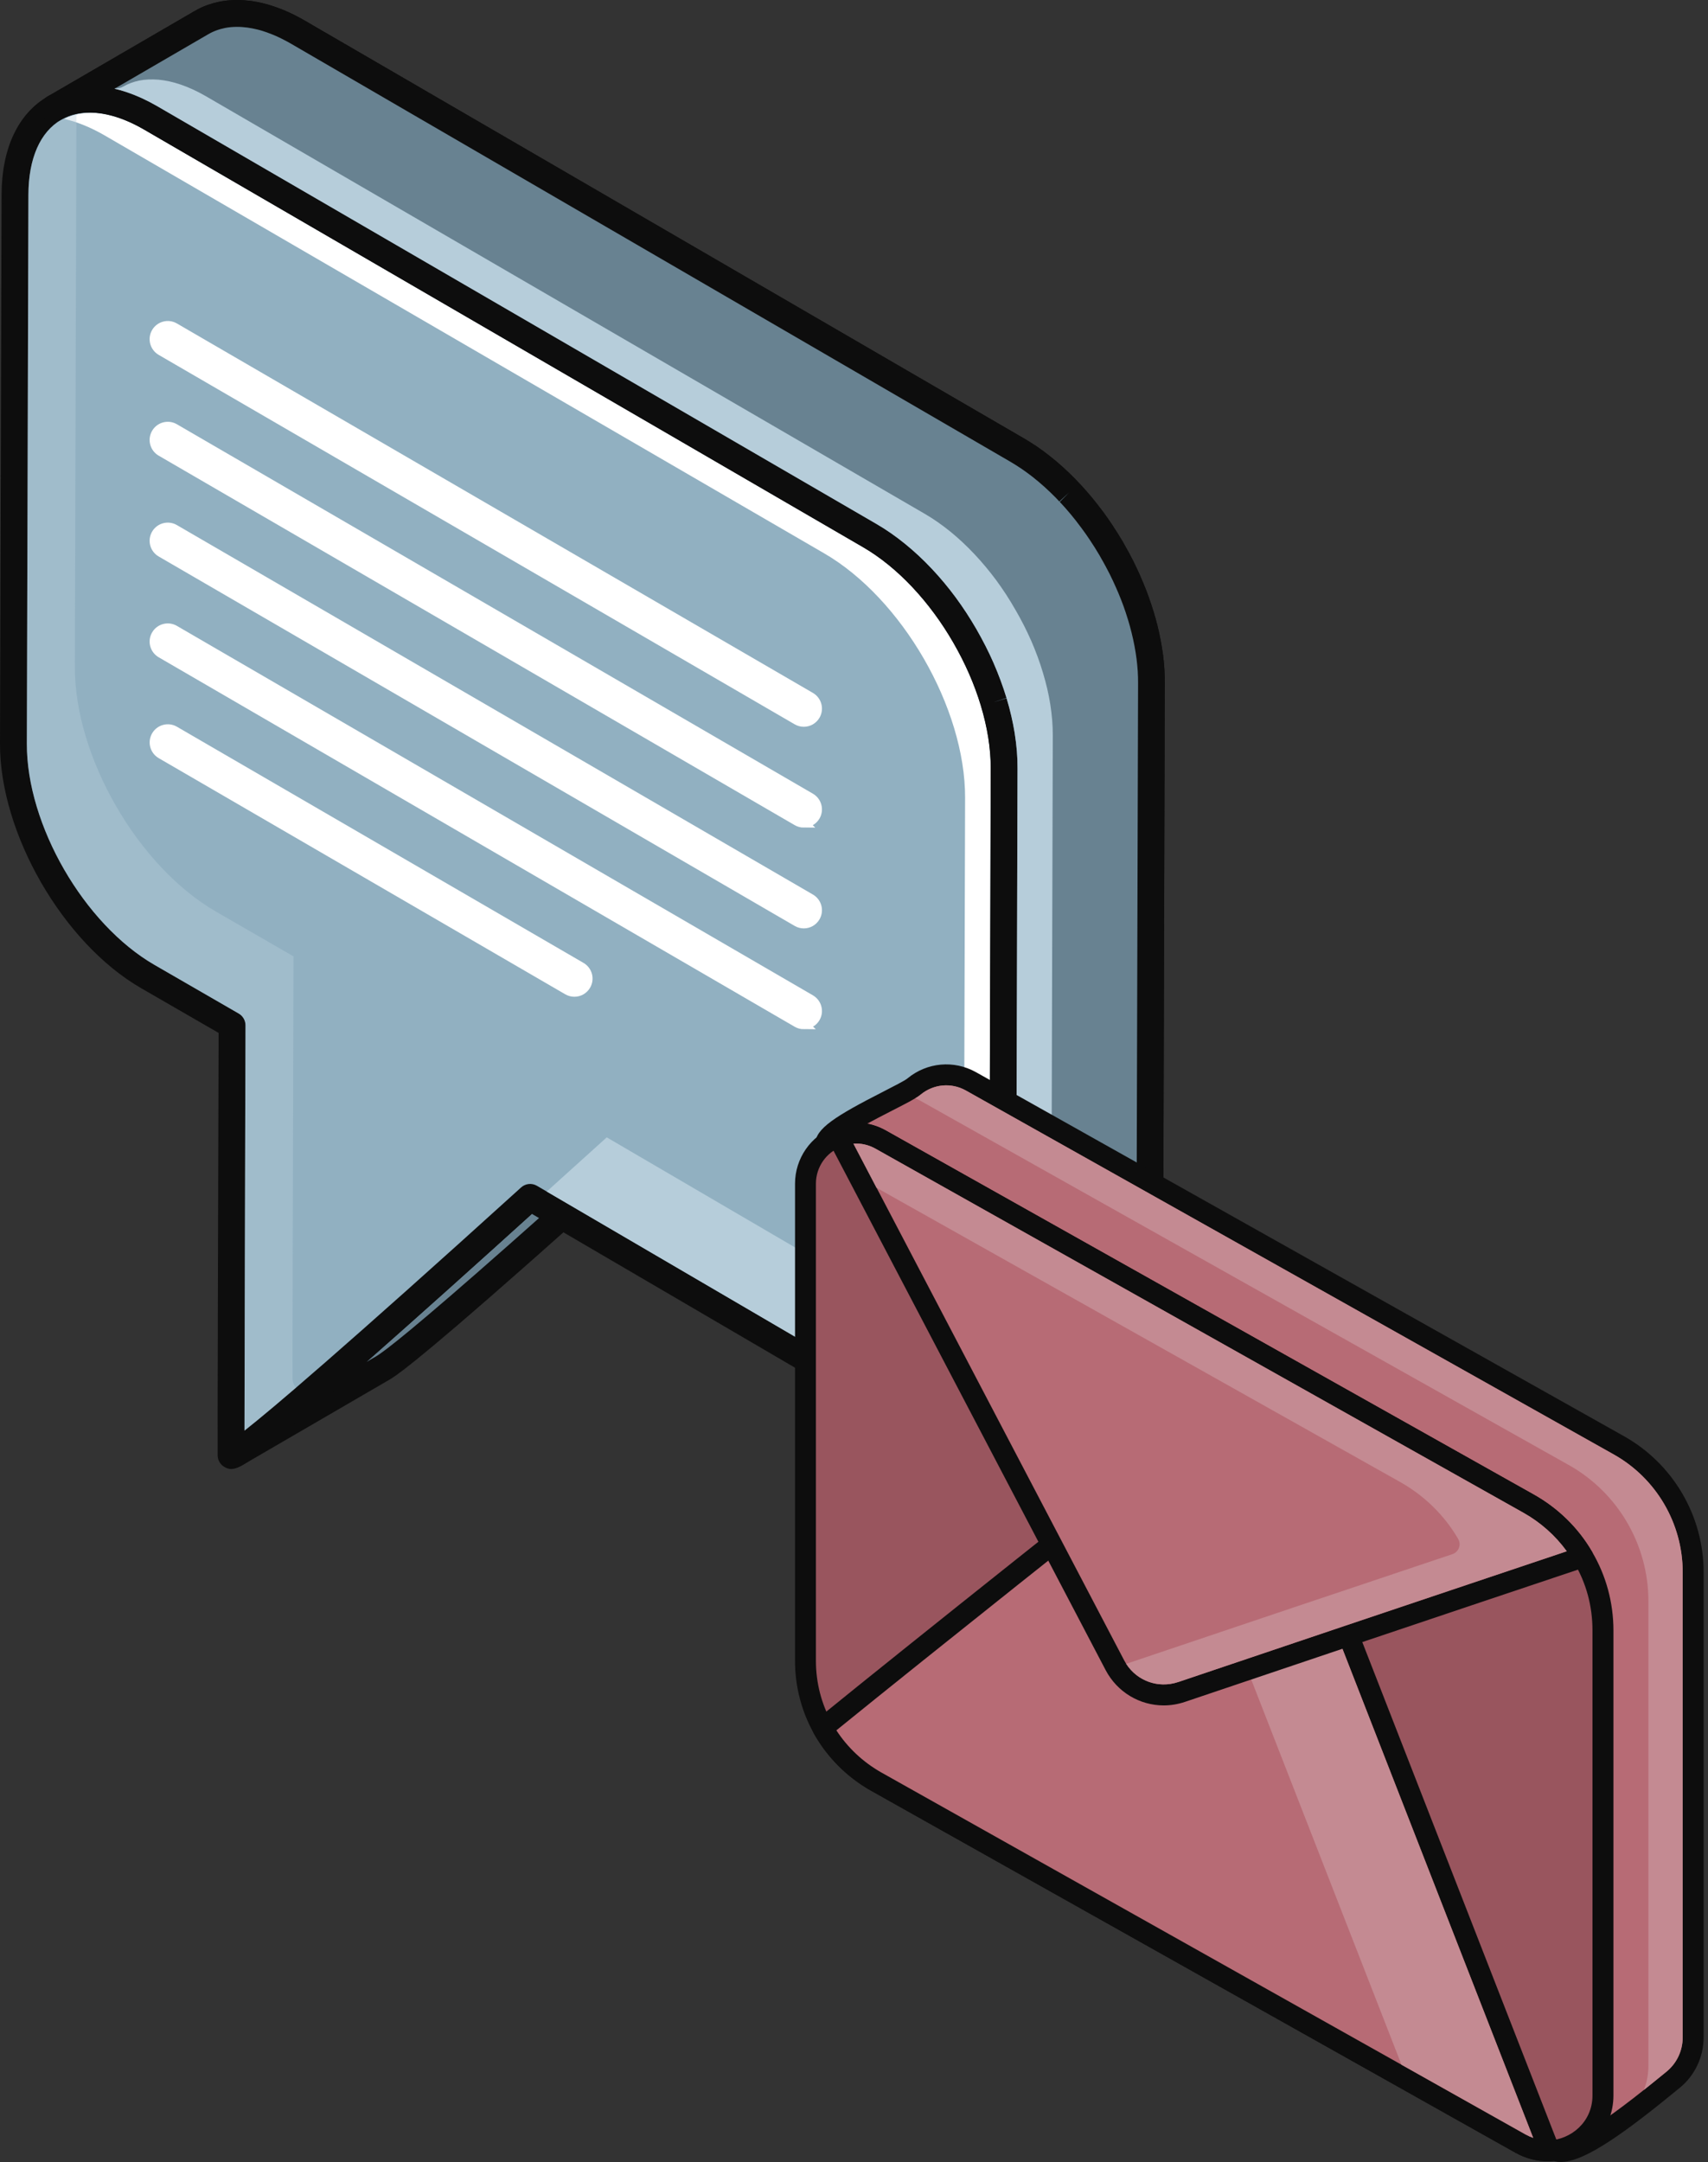 <svg width="181" height="229" viewBox="0 0 181 229" fill="none" xmlns="http://www.w3.org/2000/svg">
<rect x="0" y="0" width="181" height="229" fill="#333333" stroke="none"/>
<path d="M56.179 126.828C43.989 137.87 27.827 152.306 24.921 153.995L40.534 144.923C42.166 143.975 47.994 138.989 54.954 132.847C57.274 130.8 59.716 128.623 62.175 126.425C62.993 125.692 63.815 124.955 64.629 124.223C67.079 122.021 69.505 119.831 71.792 117.76L56.179 126.832V126.828Z" fill="#688291"/>
<path d="M24.921 155.416C24.433 155.416 23.952 155.164 23.692 154.708C23.297 154.028 23.529 153.157 24.209 152.762C26.37 151.5 37.672 141.667 55.223 125.769C55.296 125.704 55.377 125.643 55.463 125.594L71.076 116.522C71.694 116.16 72.48 116.319 72.919 116.884C73.225 117.279 73.29 117.788 73.131 118.232C73.054 118.447 72.927 118.643 72.748 118.806C70.461 120.877 68.035 123.067 65.581 125.273C64.763 126.01 63.941 126.742 63.123 127.479C60.424 129.897 58.059 131.997 55.894 133.91C43.546 144.813 41.816 145.819 41.25 146.148L25.637 155.221C25.413 155.351 25.165 155.412 24.925 155.412L24.921 155.416ZM57.022 127.98C51.079 133.364 44.474 139.298 38.82 144.268L39.817 143.69C40.754 143.145 43.977 140.637 54.01 131.777C56.016 130.006 58.19 128.069 60.648 125.875L57.022 127.984V127.98Z" fill="#0D0D0D"/>
<path d="M122.009 71.674C122.001 71.446 121.992 71.214 121.976 70.982C121.96 70.75 121.944 70.522 121.919 70.286C121.899 70.054 121.87 69.822 121.842 69.586C121.813 69.346 121.777 69.11 121.74 68.87C121.74 68.862 121.74 68.849 121.736 68.841V68.829C121.699 68.605 121.659 68.377 121.618 68.149C121.573 67.901 121.52 67.653 121.467 67.405C121.414 67.156 121.353 66.908 121.292 66.656C121.231 66.403 121.162 66.151 121.093 65.899C121.036 65.695 120.975 65.496 120.918 65.292C120.914 65.276 120.91 65.264 120.906 65.247C120.893 65.211 120.885 65.178 120.873 65.142C120.796 64.897 120.718 64.649 120.637 64.405C120.556 64.161 120.47 63.921 120.385 63.676C120.299 63.444 120.214 63.212 120.124 62.976C120.035 62.744 119.941 62.512 119.843 62.284C119.766 62.101 119.689 61.918 119.607 61.735C119.603 61.723 119.599 61.715 119.595 61.702C119.579 61.67 119.567 61.637 119.554 61.605C119.453 61.373 119.347 61.145 119.241 60.917C119.123 60.664 119.001 60.412 118.875 60.164C118.732 59.879 118.586 59.594 118.435 59.313C118.264 58.992 118.081 58.674 117.902 58.361C117.878 58.32 117.857 58.279 117.833 58.243C117.804 58.198 117.784 58.149 117.755 58.104C117.405 57.51 117.039 56.924 116.657 56.35C116.368 55.915 116.066 55.487 115.757 55.068C115.757 55.068 115.757 55.068 115.753 55.064V55.056C115.541 54.779 115.338 54.507 115.126 54.238C114.947 54.01 114.764 53.782 114.577 53.558C114.394 53.338 114.21 53.123 114.023 52.911C113.84 52.703 113.653 52.496 113.466 52.292C113.425 52.252 113.388 52.211 113.348 52.166C113.331 52.15 113.315 52.13 113.299 52.113C113.16 51.967 113.022 51.82 112.879 51.674C112.68 51.47 112.481 51.271 112.277 51.075C112.07 50.876 111.858 50.681 111.646 50.489C111.435 50.298 111.223 50.115 111.007 49.932C110.897 49.838 110.787 49.753 110.678 49.663C110.653 49.643 110.629 49.627 110.608 49.606C110.527 49.541 110.45 49.476 110.368 49.411C110.161 49.248 109.949 49.085 109.737 48.931C109.53 48.78 109.322 48.629 109.115 48.487C108.911 48.349 108.712 48.214 108.504 48.084C108.305 47.958 108.101 47.832 107.898 47.714C107.849 47.685 107.804 47.657 107.755 47.632L31.531 3.386C31.38 3.297 31.226 3.211 31.075 3.13C30.88 3.024 30.684 2.922 30.489 2.825C30.294 2.727 30.102 2.637 29.911 2.552C29.72 2.466 29.528 2.385 29.337 2.308C29.142 2.23 28.95 2.157 28.759 2.092C28.723 2.08 28.686 2.068 28.649 2.055C28.637 2.051 28.625 2.047 28.613 2.043C28.47 1.994 28.328 1.946 28.189 1.905C27.99 1.844 27.794 1.791 27.599 1.742C27.404 1.693 27.208 1.648 27.013 1.612C26.801 1.571 26.594 1.534 26.386 1.51C26.244 1.49 26.105 1.482 25.967 1.465C25.947 1.465 25.926 1.461 25.906 1.457C25.853 1.453 25.8 1.445 25.751 1.441C25.523 1.425 25.3 1.416 25.08 1.42C24.827 1.42 24.583 1.433 24.339 1.457C24.058 1.482 23.785 1.522 23.517 1.575H23.501L23.476 1.587C23.151 1.657 22.829 1.742 22.524 1.852C22.121 1.994 21.734 2.173 21.368 2.385L5.751 11.457C6.394 11.083 7.098 10.818 7.855 10.664C7.863 10.664 7.876 10.659 7.876 10.659C8.641 10.505 9.443 10.464 10.289 10.537L10.354 10.546C11.197 10.623 12.08 10.814 12.996 11.123C13.008 11.128 13.02 11.132 13.036 11.136C13.969 11.453 14.933 11.893 15.918 12.463L92.147 56.725C93.119 57.286 94.072 57.954 94.992 58.699C95.016 58.719 95.04 58.739 95.065 58.76C95.972 59.501 96.843 60.319 97.678 61.202C97.694 61.222 97.714 61.238 97.731 61.259C98.577 62.158 99.379 63.127 100.132 64.144C100.881 65.162 101.577 66.228 102.216 67.327C102.236 67.364 102.261 67.405 102.281 67.445C102.908 68.532 103.478 69.651 103.974 70.791C103.978 70.803 103.986 70.819 103.99 70.832C104.495 71.987 104.931 73.164 105.285 74.34C105.289 74.356 105.293 74.368 105.297 74.385C105.651 75.565 105.928 76.745 106.115 77.913C106.115 77.918 106.115 77.926 106.115 77.93C106.302 79.106 106.4 80.27 106.396 81.402L106.233 139.551C106.233 140.658 106.127 141.683 105.94 142.624C105.936 142.652 105.928 142.681 105.924 142.709C105.736 143.633 105.464 144.476 105.114 145.224C105.106 145.237 105.102 145.253 105.097 145.265C104.8 145.896 104.422 146.421 104.027 146.922C103.897 147.089 103.771 147.264 103.628 147.414C103.156 147.915 102.647 148.362 102.069 148.7L117.682 139.628C118.26 139.29 118.769 138.847 119.241 138.342C119.383 138.191 119.506 138.016 119.64 137.849C119.811 137.634 120.002 137.451 120.157 137.21C120.352 136.905 120.531 136.58 120.694 136.234C120.702 136.221 120.706 136.205 120.71 136.193C120.714 136.181 120.723 136.164 120.727 136.152C120.836 135.916 120.938 135.676 121.036 135.424C121.125 135.18 121.211 134.931 121.284 134.675C121.353 134.439 121.419 134.195 121.475 133.946C121.5 133.845 121.516 133.739 121.537 133.637C121.541 133.608 121.549 133.58 121.553 133.551C121.573 133.45 121.594 133.352 121.614 133.25C121.655 133.026 121.687 132.803 121.716 132.571C121.744 132.347 121.769 132.119 121.785 131.883C121.801 131.663 121.817 131.439 121.826 131.211C121.834 130.983 121.842 130.755 121.842 130.519C121.842 130.507 121.842 130.491 121.842 130.479L122.005 72.329C122.005 72.118 122.005 71.902 121.996 71.686L122.009 71.674Z" fill="#688291"/>
<path d="M102.082 150.117C101.593 150.117 101.113 149.864 100.852 149.408C100.458 148.729 100.69 147.858 101.369 147.463C101.768 147.231 102.175 146.893 102.607 146.433C102.676 146.36 102.737 146.279 102.798 146.197L102.928 146.03C103.246 145.631 103.571 145.192 103.815 144.679C103.824 144.655 103.836 144.634 103.848 144.61C104.149 143.963 104.385 143.222 104.548 142.416L104.56 142.347C104.735 141.46 104.825 140.515 104.829 139.534L104.992 81.385C104.992 80.347 104.906 79.257 104.727 78.141C104.727 78.133 104.727 78.121 104.723 78.113C104.548 77.018 104.288 75.907 103.95 74.784L103.933 74.722C103.6 73.624 103.185 72.496 102.7 71.389L102.684 71.353C102.216 70.286 101.67 69.208 101.06 68.145L100.995 68.031C100.38 66.969 99.713 65.948 99.009 64.995C99.005 64.991 99.001 64.983 98.996 64.979C98.28 64.006 97.507 63.078 96.701 62.219L96.648 62.162C95.854 61.32 95.02 60.542 94.173 59.85L94.096 59.789C93.217 59.077 92.322 58.459 91.442 57.95L15.202 13.688C14.322 13.179 13.435 12.772 12.572 12.475C11.742 12.194 10.965 12.023 10.22 11.954L10.139 11.946C9.475 11.889 8.816 11.921 8.205 12.039C8.181 12.047 8.156 12.052 8.132 12.056C7.534 12.182 6.968 12.393 6.463 12.686C5.784 13.081 4.913 12.849 4.518 12.174C4.123 11.494 4.355 10.623 5.035 10.228L20.647 1.156C21.087 0.899 21.559 0.684 22.039 0.513C22.381 0.391 22.748 0.289 23.134 0.208C23.159 0.199 23.203 0.191 23.232 0.183C23.549 0.118 23.875 0.073 24.205 0.041C24.49 0.016 24.779 0 25.067 0C25.324 0 25.58 0.008 25.841 0.024C25.89 0.024 25.943 0.033 25.991 0.041C26 0.041 26.032 0.041 26.04 0.045L26.162 0.057C26.297 0.069 26.431 0.081 26.569 0.098C26.805 0.13 27.041 0.167 27.282 0.216C27.501 0.256 27.721 0.305 27.941 0.362C28.157 0.415 28.372 0.476 28.596 0.541C28.743 0.586 28.885 0.635 29.032 0.684C29.044 0.684 29.101 0.708 29.113 0.712L29.231 0.753C29.443 0.826 29.654 0.908 29.866 0.989C30.074 1.075 30.281 1.16 30.493 1.254C30.705 1.347 30.912 1.445 31.124 1.551C31.335 1.657 31.547 1.766 31.759 1.88C31.918 1.966 32.08 2.059 32.247 2.153L108.63 46.505C108.842 46.631 109.058 46.761 109.273 46.9C109.489 47.038 109.709 47.18 109.925 47.327C110.144 47.477 110.364 47.636 110.584 47.799C110.808 47.962 111.028 48.133 111.251 48.308C111.308 48.352 111.361 48.393 111.414 48.438L111.679 48.654C111.76 48.723 111.846 48.788 111.927 48.857C112.151 49.048 112.375 49.244 112.599 49.443C112.822 49.643 113.042 49.85 113.262 50.058C113.474 50.261 113.685 50.473 113.897 50.685C114.043 50.835 114.19 50.99 114.332 51.141L114.507 51.324C114.707 51.539 114.902 51.755 115.094 51.975C115.289 52.195 115.48 52.423 115.672 52.651C115.867 52.887 116.058 53.123 116.245 53.359C116.461 53.631 116.673 53.908 116.88 54.189C116.888 54.201 116.897 54.213 116.905 54.222C117.222 54.653 117.536 55.101 117.841 55.557C118.24 56.151 118.622 56.765 118.985 57.38L119.115 57.616C119.322 57.978 119.51 58.308 119.689 58.642C119.843 58.935 119.998 59.228 120.145 59.525C120.275 59.785 120.401 60.05 120.523 60.31C120.633 60.55 120.743 60.787 120.849 61.027L120.881 61.108L120.898 61.149L120.938 61.246C121.007 61.409 121.081 61.576 121.15 61.739C121.252 61.983 121.349 62.223 121.443 62.464C121.537 62.708 121.63 62.948 121.716 63.192C121.809 63.448 121.895 63.701 121.98 63.957C122.066 64.214 122.147 64.47 122.228 64.726L122.257 64.82C122.257 64.82 122.277 64.885 122.277 64.893C122.338 65.093 122.399 65.304 122.46 65.516C122.534 65.781 122.603 66.045 122.668 66.31C122.733 66.57 122.794 66.835 122.851 67.095C122.908 67.36 122.961 67.62 123.01 67.885C123.055 68.113 123.095 68.345 123.132 68.581C123.132 68.597 123.136 68.609 123.14 68.621V68.654C123.185 68.902 123.222 69.155 123.254 69.407C123.287 69.655 123.315 69.904 123.335 70.152C123.36 70.396 123.38 70.644 123.392 70.893C123.409 71.137 123.421 71.385 123.425 71.629C123.433 71.861 123.437 72.093 123.433 72.321L123.27 130.47C123.27 130.47 123.27 130.507 123.27 130.511C123.27 130.763 123.262 131.012 123.254 131.256C123.242 131.504 123.23 131.748 123.209 131.989C123.189 132.241 123.165 132.489 123.132 132.733C123.099 132.99 123.063 133.238 123.022 133.482C123.006 133.564 122.99 133.645 122.973 133.722L122.916 134.007C122.9 134.093 122.884 134.178 122.863 134.26C122.802 134.532 122.729 134.805 122.652 135.07C122.57 135.35 122.477 135.631 122.371 135.912C122.277 136.169 122.167 136.429 122.033 136.714C122.025 136.73 122.017 136.746 122.013 136.763L121.996 136.799C121.793 137.227 121.585 137.605 121.357 137.963C121.203 138.208 121.032 138.399 120.898 138.554C120.849 138.611 120.8 138.663 120.751 138.725L120.653 138.851C120.547 138.989 120.429 139.144 120.279 139.302C119.656 139.966 119.042 140.471 118.398 140.845L102.786 149.917C102.562 150.047 102.314 150.109 102.073 150.109L102.082 150.117ZM107.535 77.706C107.735 78.968 107.837 80.213 107.833 81.397L107.67 139.547C107.67 140.711 107.56 141.834 107.352 142.892L107.336 142.982C107.251 143.393 107.153 143.792 107.039 144.174L116.982 138.395C117.385 138.163 117.788 137.825 118.219 137.365C118.289 137.292 118.35 137.21 118.411 137.129L118.541 136.962C118.618 136.869 118.696 136.779 118.773 136.689C118.858 136.592 118.932 136.506 118.972 136.445C119.131 136.193 119.278 135.928 119.412 135.656C119.412 135.648 119.42 135.639 119.424 135.631C119.432 135.607 119.444 135.586 119.453 135.566C119.563 135.326 119.652 135.123 119.721 134.927C119.803 134.711 119.876 134.492 119.937 134.276C119.998 134.064 120.055 133.853 120.104 133.633C120.116 133.584 120.124 133.535 120.132 133.486L120.202 133.149C120.21 133.104 120.222 133.055 120.23 133.006C120.263 132.807 120.295 132.599 120.324 132.391C120.348 132.188 120.372 131.98 120.389 131.769C120.405 131.565 120.417 131.358 120.425 131.15C120.434 130.943 120.438 130.731 120.442 130.519C120.442 130.519 120.442 130.483 120.442 130.479L120.604 72.329C120.604 72.13 120.604 71.934 120.596 71.735C120.588 71.519 120.58 71.308 120.568 71.092C120.556 70.876 120.539 70.661 120.515 70.445C120.495 70.225 120.47 70.005 120.442 69.79C120.413 69.562 120.381 69.338 120.344 69.11C120.303 68.858 120.267 68.646 120.226 68.434C120.181 68.198 120.132 67.962 120.083 67.73C120.031 67.494 119.978 67.258 119.917 67.022C119.856 66.782 119.795 66.542 119.729 66.302C119.676 66.11 119.62 65.919 119.563 65.728C119.563 65.719 119.554 65.703 119.55 65.691V65.671L119.53 65.622C119.449 65.353 119.371 65.117 119.294 64.881C119.217 64.649 119.135 64.417 119.054 64.185C118.972 63.965 118.891 63.742 118.801 63.518C118.716 63.298 118.626 63.074 118.533 62.854C118.472 62.704 118.403 62.553 118.337 62.402L118.268 62.244L118.252 62.207C118.154 61.987 118.053 61.763 117.951 61.544C117.837 61.303 117.719 61.059 117.601 60.819C117.466 60.547 117.324 60.274 117.177 60.005C117.015 59.696 116.84 59.395 116.665 59.089L116.526 58.837C116.197 58.271 115.838 57.706 115.472 57.16C115.195 56.745 114.91 56.338 114.621 55.951C114.613 55.939 114.605 55.931 114.597 55.919C114.402 55.654 114.202 55.394 114.003 55.137C113.832 54.918 113.657 54.702 113.478 54.486C113.307 54.279 113.128 54.071 112.949 53.867C112.774 53.668 112.595 53.469 112.415 53.277L112.306 53.163L113.307 52.154L112.261 53.119C112.122 52.972 111.992 52.83 111.858 52.695C111.667 52.5 111.479 52.313 111.284 52.13C111.085 51.938 110.885 51.755 110.686 51.572C110.486 51.393 110.287 51.218 110.083 51.047C110.018 50.99 109.953 50.937 109.884 50.884L109.774 50.795C109.774 50.795 109.741 50.766 109.737 50.766L109.481 50.554C109.286 50.4 109.09 50.249 108.891 50.107C108.695 49.964 108.504 49.826 108.309 49.692C108.122 49.561 107.93 49.435 107.739 49.317C107.552 49.199 107.365 49.081 107.177 48.971L107.047 48.894L30.814 4.615C30.676 4.534 30.538 4.457 30.399 4.383C30.216 4.282 30.033 4.192 29.858 4.103C29.679 4.013 29.504 3.932 29.329 3.85C29.154 3.773 28.979 3.7 28.808 3.631C28.637 3.561 28.462 3.496 28.291 3.435L28.12 3.378C28.006 3.337 27.892 3.301 27.778 3.264C27.607 3.211 27.432 3.162 27.257 3.122C27.082 3.077 26.911 3.04 26.74 3.008C26.557 2.971 26.378 2.943 26.199 2.918C26.105 2.906 26.012 2.898 25.914 2.89L25.841 2.882C25.841 2.882 25.796 2.878 25.788 2.878L25.678 2.865C25.466 2.849 25.275 2.841 25.088 2.845C24.88 2.845 24.677 2.857 24.473 2.873C24.258 2.894 24.046 2.922 23.842 2.963C23.814 2.971 23.785 2.979 23.765 2.983C23.492 3.04 23.232 3.11 23 3.195C22.683 3.309 22.373 3.451 22.084 3.618L12.141 9.394C12.576 9.495 13.016 9.622 13.46 9.772C13.46 9.772 13.5 9.789 13.504 9.789C14.542 10.143 15.597 10.627 16.638 11.229L92.871 55.491C93.876 56.074 94.898 56.778 95.895 57.587L95.976 57.653C96.917 58.422 97.845 59.285 98.724 60.221L98.793 60.29C99.656 61.21 100.498 62.219 101.276 63.273C101.28 63.278 101.284 63.286 101.288 63.294C102.057 64.336 102.786 65.451 103.457 66.607L103.526 66.725C104.19 67.877 104.784 69.049 105.293 70.209C105.293 70.209 105.309 70.246 105.309 70.249C105.838 71.462 106.294 72.696 106.664 73.917L105.317 74.373L106.681 73.961C107.059 75.215 107.348 76.465 107.54 77.677C107.54 77.686 107.54 77.694 107.54 77.702L107.535 77.706Z" fill="#0D0D0D"/>
<path d="M92.146 56.717C100.042 61.275 106.432 72.317 106.408 81.389L106.241 139.539C106.217 148.611 99.782 152.249 91.886 147.691L56.175 126.824C43.029 138.733 25.263 154.59 24.489 154.146C24.465 152.844 24.543 126.518 24.591 108.59L15.658 103.433C7.766 98.874 1.396 87.849 1.424 78.772L1.591 20.623C1.616 11.551 8.026 7.9 15.922 12.459L92.15 56.721L92.146 56.717Z" fill="#91B0C1"/>
<path d="M24.522 155.603C24.262 155.603 24.03 155.526 23.777 155.379C23.346 155.131 23.077 154.671 23.065 154.17C23.041 152.876 23.114 127.996 23.167 109.408L14.945 104.662C6.679 99.892 -0.028 88.276 9.04269e-05 78.768L0.167 20.619C0.179 15.719 1.921 12.019 5.067 10.208C8.234 8.384 12.341 8.747 16.63 11.225L92.863 55.487C101.146 60.27 107.861 71.89 107.833 81.393L107.67 139.543C107.658 144.435 105.916 148.126 102.77 149.938C99.595 151.761 95.484 151.403 91.182 148.92L56.362 128.574C50.697 133.702 42.931 140.686 36.631 146.185C33.31 149.083 30.68 151.321 28.816 152.84C26.374 154.826 25.332 155.595 24.522 155.595V155.603ZM9.508 11.913C8.393 11.913 7.375 12.165 6.488 12.678C4.257 13.96 3.024 16.785 3.012 20.631L2.845 78.78C2.821 87.376 8.889 97.885 16.37 102.204L25.304 107.36C25.743 107.617 26.016 108.089 26.016 108.598V108.643C25.975 123.311 25.914 144.227 25.91 151.533C28.832 149.233 36.281 142.933 55.223 125.774C55.683 125.358 56.358 125.285 56.896 125.599L92.607 146.466C95.981 148.415 99.086 148.774 101.345 147.475C103.575 146.193 104.809 143.373 104.821 139.539L104.984 81.389C105.008 72.793 98.931 62.28 91.434 57.954L15.202 13.688C13.159 12.507 11.217 11.913 9.508 11.913Z" fill="#0D0D0D"/>
<path d="M101.414 147.345C103.571 146.067 104.809 143.328 104.821 139.539L104.984 81.389C105.012 72.793 98.936 62.28 91.439 57.95L15.206 13.692C11.97 11.824 9.015 11.47 6.809 12.593C8.213 12.922 9.638 13.505 11.067 14.331L87.303 58.589C95.586 63.371 102.297 74.995 102.273 84.499L102.11 142.648C102.106 144.362 101.874 145.933 101.418 147.349L101.414 147.345Z" fill="white"/>
<path d="M122.009 71.674C122.001 71.446 121.992 71.214 121.976 70.982C121.96 70.75 121.944 70.522 121.919 70.286C121.899 70.054 121.87 69.822 121.842 69.586C121.813 69.346 121.777 69.11 121.74 68.87C121.74 68.862 121.74 68.849 121.736 68.841V68.829C121.699 68.605 121.659 68.377 121.618 68.149C121.573 67.901 121.52 67.653 121.467 67.405C121.414 67.156 121.353 66.908 121.292 66.656C121.231 66.403 121.162 66.151 121.093 65.899C121.036 65.695 120.975 65.496 120.918 65.292C120.914 65.276 120.91 65.264 120.906 65.247C120.893 65.211 120.885 65.178 120.873 65.142C120.796 64.897 120.718 64.649 120.637 64.405C120.556 64.161 120.47 63.921 120.385 63.676C120.299 63.444 120.214 63.212 120.124 62.976C120.035 62.744 119.941 62.512 119.843 62.284C119.766 62.101 119.689 61.918 119.607 61.735C119.603 61.723 119.599 61.715 119.595 61.702C119.579 61.67 119.567 61.637 119.554 61.605C119.453 61.373 119.347 61.145 119.241 60.917C119.123 60.664 119.001 60.412 118.875 60.164C118.732 59.879 118.586 59.594 118.435 59.313C118.264 58.992 118.081 58.674 117.902 58.361C117.878 58.32 117.857 58.279 117.833 58.243C117.804 58.198 117.784 58.149 117.755 58.104C117.405 57.51 117.039 56.924 116.657 56.35C116.368 55.915 116.066 55.487 115.757 55.068C115.757 55.068 115.757 55.068 115.753 55.064V55.056C115.541 54.779 115.338 54.507 115.126 54.238C114.947 54.01 114.764 53.782 114.577 53.558C114.394 53.338 114.21 53.123 114.023 52.911C113.84 52.703 113.653 52.496 113.466 52.292C113.425 52.252 113.388 52.211 113.348 52.166C113.331 52.15 113.315 52.13 113.299 52.113C113.16 51.967 113.022 51.82 112.879 51.674C112.68 51.47 112.481 51.271 112.277 51.075C112.07 50.876 111.858 50.681 111.646 50.489C111.435 50.298 111.223 50.115 111.007 49.932C110.897 49.838 110.787 49.753 110.678 49.663C110.653 49.643 110.629 49.627 110.608 49.606C110.527 49.541 110.45 49.476 110.368 49.411C110.161 49.248 109.949 49.085 109.737 48.931C109.53 48.78 109.322 48.629 109.115 48.487C108.911 48.349 108.712 48.214 108.504 48.084C108.305 47.958 108.101 47.832 107.898 47.714C107.849 47.685 107.804 47.657 107.755 47.632L31.531 3.386C31.38 3.297 31.226 3.211 31.075 3.13C30.88 3.024 30.684 2.922 30.489 2.825C30.294 2.727 30.102 2.637 29.911 2.552C29.72 2.466 29.528 2.385 29.337 2.308C29.142 2.23 28.95 2.157 28.759 2.092C28.723 2.08 28.686 2.068 28.649 2.055C28.637 2.051 28.625 2.047 28.613 2.043C28.47 1.994 28.328 1.946 28.189 1.905C27.99 1.844 27.794 1.791 27.599 1.742C27.404 1.693 27.208 1.648 27.013 1.612C26.801 1.571 26.594 1.534 26.386 1.51C26.244 1.49 26.105 1.482 25.967 1.465C25.947 1.465 25.926 1.461 25.906 1.457C25.853 1.453 25.8 1.445 25.751 1.441C25.523 1.425 25.3 1.416 25.08 1.42C24.827 1.42 24.583 1.433 24.339 1.457C24.058 1.482 23.785 1.522 23.517 1.575H23.501L23.476 1.587C23.151 1.657 22.829 1.742 22.524 1.852C22.121 1.994 21.734 2.173 21.368 2.385L5.751 11.457C6.394 11.083 7.098 10.818 7.855 10.664C7.863 10.664 7.876 10.659 7.876 10.659C8.641 10.505 9.443 10.464 10.289 10.537L10.354 10.546C11.197 10.623 12.08 10.814 12.996 11.123C13.008 11.128 13.02 11.132 13.036 11.136C13.969 11.453 14.933 11.893 15.918 12.463L92.147 56.725C93.119 57.286 94.072 57.954 94.992 58.699C95.016 58.719 95.04 58.739 95.065 58.76C95.972 59.501 96.843 60.319 97.678 61.202C97.694 61.222 97.714 61.238 97.731 61.259C98.577 62.158 99.379 63.127 100.132 64.144C100.881 65.162 101.577 66.228 102.216 67.327C102.236 67.364 102.261 67.405 102.281 67.445C102.908 68.532 103.478 69.651 103.974 70.791C103.978 70.803 103.986 70.819 103.99 70.832C104.495 71.987 104.931 73.164 105.285 74.34C105.289 74.356 105.293 74.368 105.297 74.385C105.651 75.565 105.928 76.745 106.115 77.913C106.115 77.918 106.115 77.926 106.115 77.93C106.302 79.106 106.4 80.27 106.396 81.402L106.233 139.551C106.233 140.658 106.127 141.683 105.94 142.624C105.936 142.652 105.928 142.681 105.924 142.709C105.736 143.633 105.464 144.476 105.114 145.224C105.106 145.237 105.102 145.253 105.097 145.265C104.8 145.896 104.422 146.421 104.027 146.922C103.897 147.089 103.771 147.264 103.628 147.414C103.156 147.915 102.647 148.362 102.069 148.7L117.682 139.628C118.26 139.29 118.769 138.847 119.241 138.342C119.383 138.191 119.506 138.016 119.64 137.849C119.811 137.634 120.002 137.451 120.157 137.21C120.352 136.905 120.531 136.58 120.694 136.234C120.702 136.221 120.706 136.205 120.71 136.193C120.714 136.181 120.723 136.164 120.727 136.152C120.836 135.916 120.938 135.676 121.036 135.424C121.125 135.18 121.211 134.931 121.284 134.675C121.353 134.439 121.419 134.195 121.475 133.946C121.5 133.845 121.516 133.739 121.537 133.637C121.541 133.608 121.549 133.58 121.553 133.551C121.573 133.45 121.594 133.352 121.614 133.25C121.655 133.026 121.687 132.803 121.716 132.571C121.744 132.347 121.769 132.119 121.785 131.883C121.801 131.663 121.817 131.439 121.826 131.211C121.834 130.983 121.842 130.755 121.842 130.519C121.842 130.507 121.842 130.491 121.842 130.479L122.005 72.329C122.005 72.118 122.005 71.902 121.996 71.686L122.009 71.674Z" fill="#688291"/>
<path d="M102.082 150.117C101.593 150.117 101.113 149.864 100.852 149.408C100.458 148.729 100.69 147.858 101.369 147.463C101.768 147.231 102.175 146.893 102.607 146.433C102.676 146.36 102.737 146.279 102.798 146.197L102.928 146.03C103.246 145.631 103.571 145.192 103.815 144.679C103.824 144.655 103.836 144.634 103.848 144.61C104.149 143.963 104.385 143.222 104.548 142.416L104.56 142.347C104.735 141.46 104.825 140.515 104.829 139.534L104.992 81.385C104.992 80.347 104.906 79.257 104.727 78.141C104.727 78.133 104.727 78.121 104.723 78.113C104.548 77.018 104.288 75.907 103.95 74.784L103.933 74.722C103.6 73.624 103.185 72.496 102.7 71.389L102.684 71.353C102.216 70.286 101.67 69.208 101.06 68.145L100.995 68.031C100.38 66.969 99.713 65.948 99.009 64.995C99.005 64.991 99.001 64.983 98.996 64.979C98.28 64.006 97.507 63.078 96.701 62.219L96.648 62.162C95.854 61.32 95.02 60.542 94.173 59.85L94.096 59.789C93.217 59.077 92.322 58.459 91.442 57.95L15.202 13.688C14.322 13.179 13.435 12.772 12.572 12.475C11.742 12.194 10.965 12.023 10.22 11.954L10.139 11.946C9.475 11.889 8.816 11.921 8.205 12.039C8.181 12.047 8.156 12.052 8.132 12.056C7.534 12.182 6.968 12.393 6.463 12.686C5.784 13.081 4.913 12.849 4.518 12.174C4.123 11.494 4.355 10.623 5.035 10.228L20.647 1.156C21.087 0.899 21.559 0.684 22.039 0.513C22.381 0.391 22.748 0.289 23.134 0.208C23.159 0.199 23.203 0.191 23.232 0.183C23.549 0.118 23.875 0.073 24.205 0.041C24.49 0.016 24.779 0 25.067 0C25.324 0 25.58 0.008 25.841 0.024C25.89 0.024 25.943 0.033 25.991 0.041C26 0.041 26.032 0.041 26.04 0.045L26.162 0.057C26.297 0.069 26.431 0.081 26.569 0.098C26.805 0.13 27.041 0.167 27.282 0.216C27.501 0.256 27.721 0.305 27.941 0.362C28.157 0.415 28.372 0.476 28.596 0.541C28.743 0.586 28.885 0.635 29.032 0.684C29.044 0.684 29.101 0.708 29.113 0.712L29.231 0.753C29.443 0.826 29.654 0.908 29.866 0.989C30.074 1.075 30.281 1.16 30.493 1.254C30.705 1.347 30.912 1.445 31.124 1.551C31.335 1.657 31.547 1.766 31.759 1.88C31.918 1.966 32.08 2.059 32.247 2.153L108.63 46.505C108.842 46.631 109.058 46.761 109.273 46.9C109.489 47.038 109.709 47.18 109.925 47.327C110.144 47.477 110.364 47.636 110.584 47.799C110.808 47.962 111.028 48.133 111.251 48.308C111.308 48.352 111.361 48.393 111.414 48.438L111.679 48.654C111.76 48.723 111.846 48.788 111.927 48.857C112.151 49.048 112.375 49.244 112.599 49.443C112.822 49.643 113.042 49.85 113.262 50.058C113.474 50.261 113.685 50.473 113.897 50.685C114.043 50.835 114.19 50.99 114.332 51.141L114.507 51.324C114.707 51.539 114.902 51.755 115.094 51.975C115.289 52.195 115.48 52.423 115.672 52.651C115.867 52.887 116.058 53.123 116.245 53.359C116.461 53.631 116.673 53.908 116.88 54.189C116.888 54.201 116.897 54.213 116.905 54.222C117.222 54.653 117.536 55.101 117.841 55.557C118.24 56.151 118.622 56.765 118.985 57.38L119.115 57.616C119.322 57.978 119.51 58.308 119.689 58.642C119.843 58.935 119.998 59.228 120.145 59.525C120.275 59.785 120.401 60.05 120.523 60.31C120.633 60.55 120.743 60.787 120.849 61.027L120.881 61.108L120.898 61.149L120.938 61.246C121.007 61.409 121.081 61.576 121.15 61.739C121.252 61.983 121.349 62.223 121.443 62.464C121.537 62.708 121.63 62.948 121.716 63.192C121.809 63.448 121.895 63.701 121.98 63.957C122.066 64.214 122.147 64.47 122.228 64.726L122.257 64.82C122.257 64.82 122.277 64.885 122.277 64.893C122.338 65.093 122.399 65.304 122.46 65.516C122.534 65.781 122.603 66.045 122.668 66.31C122.733 66.57 122.794 66.835 122.851 67.095C122.908 67.36 122.961 67.62 123.01 67.885C123.055 68.113 123.095 68.345 123.132 68.581C123.132 68.597 123.136 68.609 123.14 68.621V68.654C123.185 68.902 123.222 69.155 123.254 69.407C123.287 69.655 123.315 69.904 123.335 70.152C123.36 70.396 123.38 70.644 123.392 70.893C123.409 71.137 123.421 71.385 123.425 71.629C123.433 71.861 123.437 72.093 123.433 72.321L123.27 130.47C123.27 130.47 123.27 130.507 123.27 130.511C123.27 130.763 123.262 131.012 123.254 131.256C123.242 131.504 123.23 131.748 123.209 131.989C123.189 132.241 123.165 132.489 123.132 132.733C123.099 132.99 123.063 133.238 123.022 133.482C123.006 133.564 122.99 133.645 122.973 133.722L122.916 134.007C122.9 134.093 122.884 134.178 122.863 134.26C122.802 134.532 122.729 134.805 122.652 135.07C122.57 135.35 122.477 135.631 122.371 135.912C122.277 136.169 122.167 136.429 122.033 136.714C122.025 136.73 122.017 136.746 122.013 136.763L121.996 136.799C121.793 137.227 121.585 137.605 121.357 137.963C121.203 138.208 121.032 138.399 120.898 138.554C120.849 138.611 120.8 138.663 120.751 138.725L120.653 138.851C120.547 138.989 120.429 139.144 120.279 139.302C119.656 139.966 119.042 140.471 118.398 140.845L102.786 149.917C102.562 150.047 102.314 150.109 102.073 150.109L102.082 150.117ZM107.535 77.706C107.735 78.968 107.837 80.213 107.833 81.397L107.67 139.547C107.67 140.711 107.56 141.834 107.352 142.892L107.336 142.982C107.251 143.393 107.153 143.792 107.039 144.174L116.982 138.395C117.385 138.163 117.788 137.825 118.219 137.365C118.289 137.292 118.35 137.21 118.411 137.129L118.541 136.962C118.618 136.869 118.696 136.779 118.773 136.689C118.858 136.592 118.932 136.506 118.972 136.445C119.131 136.193 119.278 135.928 119.412 135.656C119.412 135.648 119.42 135.639 119.424 135.631C119.432 135.607 119.444 135.586 119.453 135.566C119.563 135.326 119.652 135.123 119.721 134.927C119.803 134.711 119.876 134.492 119.937 134.276C119.998 134.064 120.055 133.853 120.104 133.633C120.116 133.584 120.124 133.535 120.132 133.486L120.202 133.149C120.21 133.104 120.222 133.055 120.23 133.006C120.263 132.807 120.295 132.599 120.324 132.391C120.348 132.188 120.372 131.98 120.389 131.769C120.405 131.565 120.417 131.358 120.425 131.15C120.434 130.943 120.438 130.731 120.442 130.519C120.442 130.519 120.442 130.483 120.442 130.479L120.604 72.329C120.604 72.13 120.604 71.934 120.596 71.735C120.588 71.519 120.58 71.308 120.568 71.092C120.556 70.876 120.539 70.661 120.515 70.445C120.495 70.225 120.47 70.005 120.442 69.79C120.413 69.562 120.381 69.338 120.344 69.11C120.303 68.858 120.267 68.646 120.226 68.434C120.181 68.198 120.132 67.962 120.083 67.73C120.031 67.494 119.978 67.258 119.917 67.022C119.856 66.782 119.795 66.542 119.729 66.302C119.676 66.11 119.62 65.919 119.563 65.728C119.563 65.719 119.554 65.703 119.55 65.691V65.671L119.53 65.622C119.449 65.353 119.371 65.117 119.294 64.881C119.217 64.649 119.135 64.417 119.054 64.185C118.972 63.965 118.891 63.742 118.801 63.518C118.716 63.298 118.626 63.074 118.533 62.854C118.472 62.704 118.403 62.553 118.337 62.402L118.268 62.244L118.252 62.207C118.154 61.987 118.053 61.763 117.951 61.544C117.837 61.303 117.719 61.059 117.601 60.819C117.466 60.547 117.324 60.274 117.177 60.005C117.015 59.696 116.84 59.395 116.665 59.089L116.526 58.837C116.197 58.271 115.838 57.706 115.472 57.16C115.195 56.745 114.91 56.338 114.621 55.951C114.613 55.939 114.605 55.931 114.597 55.919C114.402 55.654 114.202 55.394 114.003 55.137C113.832 54.918 113.657 54.702 113.478 54.486C113.307 54.279 113.128 54.071 112.949 53.867C112.774 53.668 112.595 53.469 112.415 53.277L112.306 53.163L113.307 52.154L112.261 53.119C112.122 52.972 111.992 52.83 111.858 52.695C111.667 52.5 111.479 52.313 111.284 52.13C111.085 51.938 110.885 51.755 110.686 51.572C110.486 51.393 110.287 51.218 110.083 51.047C110.018 50.99 109.953 50.937 109.884 50.884L109.774 50.795C109.774 50.795 109.741 50.766 109.737 50.766L109.481 50.554C109.286 50.4 109.09 50.249 108.891 50.107C108.695 49.964 108.504 49.826 108.309 49.692C108.122 49.561 107.93 49.435 107.739 49.317C107.552 49.199 107.365 49.081 107.177 48.971L107.047 48.894L30.814 4.615C30.676 4.534 30.538 4.457 30.399 4.383C30.216 4.282 30.033 4.192 29.858 4.103C29.679 4.013 29.504 3.932 29.329 3.85C29.154 3.773 28.979 3.7 28.808 3.631C28.637 3.561 28.462 3.496 28.291 3.435L28.12 3.378C28.006 3.337 27.892 3.301 27.778 3.264C27.607 3.211 27.432 3.162 27.257 3.122C27.082 3.077 26.911 3.04 26.74 3.008C26.557 2.971 26.378 2.943 26.199 2.918C26.105 2.906 26.012 2.898 25.914 2.89L25.841 2.882C25.841 2.882 25.796 2.878 25.788 2.878L25.678 2.865C25.466 2.849 25.275 2.841 25.088 2.845C24.88 2.845 24.677 2.857 24.473 2.873C24.258 2.894 24.046 2.922 23.842 2.963C23.814 2.971 23.785 2.979 23.765 2.983C23.492 3.04 23.232 3.11 23 3.195C22.683 3.309 22.373 3.451 22.084 3.618L12.141 9.394C12.576 9.495 13.016 9.622 13.46 9.772C13.46 9.772 13.5 9.789 13.504 9.789C14.542 10.143 15.597 10.627 16.638 11.229L92.871 55.491C93.876 56.074 94.898 56.778 95.895 57.587L95.976 57.653C96.917 58.422 97.845 59.285 98.724 60.221L98.793 60.29C99.656 61.21 100.498 62.219 101.276 63.273C101.28 63.278 101.284 63.286 101.288 63.294C102.057 64.336 102.786 65.451 103.457 66.607L103.526 66.725C104.19 67.877 104.784 69.049 105.293 70.209C105.293 70.209 105.309 70.246 105.309 70.249C105.838 71.462 106.294 72.696 106.664 73.917L105.317 74.373L106.681 73.961C107.059 75.215 107.348 76.465 107.54 77.677C107.54 77.686 107.54 77.694 107.54 77.702L107.535 77.706Z" fill="#0D0D0D"/>
<path d="M111.24 138.525C111.317 137.943 111.402 136.999 111.402 136.03L111.565 77.877C111.569 76.843 111.48 75.752 111.305 74.633C111.13 73.51 110.865 72.386 110.527 71.275C110.181 70.103 109.762 68.984 109.282 67.877C108.781 66.745 108.236 65.675 107.633 64.637C106.966 63.465 106.294 62.443 105.578 61.466C104.854 60.494 104.088 59.57 103.278 58.711C102.44 57.82 101.606 57.042 100.751 56.342C99.807 55.577 98.907 54.954 98.02 54.437L21.791 10.175C20.908 9.666 20.021 9.255 19.158 8.962C18.336 8.682 17.559 8.511 16.806 8.441C16.057 8.384 15.381 8.409 14.75 8.535C14.123 8.665 13.566 8.877 13.061 9.166V9.174H13.049C12.776 9.333 12.491 9.373 12.19 9.361L12.137 9.394C12.577 9.496 13.012 9.622 13.452 9.772C14.534 10.139 15.585 10.627 16.631 11.229L92.859 55.487C93.881 56.078 94.894 56.782 95.887 57.588C96.913 58.422 97.841 59.289 98.716 60.217C99.652 61.21 100.49 62.219 101.28 63.286C102.066 64.352 102.786 65.459 103.449 66.603C104.166 67.86 104.764 69.025 105.281 70.209C105.826 71.463 106.282 72.692 106.657 73.921C106.661 73.937 106.669 73.962 106.673 73.982C107.043 75.203 107.328 76.448 107.532 77.677C107.739 78.968 107.837 80.213 107.829 81.402L107.666 139.543C107.666 140.69 107.564 141.806 107.357 142.852C107.353 142.888 107.344 142.921 107.34 142.953C107.251 143.381 107.153 143.788 107.035 144.174L109.152 142.941C109.192 142.909 109.237 142.876 109.261 142.86L109.4 142.66C109.815 142.139 110.153 141.684 110.413 141.142C110.731 140.446 110.967 139.705 111.117 138.912C111.142 138.81 111.195 138.623 111.24 138.525Z" fill="#B6CDDA"/>
<path d="M99.11 140.812L64.299 120.47C62.02 122.534 59.903 124.443 57.938 126.209L92.606 146.466C95.797 148.305 98.777 148.729 100.979 147.614C102.643 146.783 103.824 145.082 104.385 142.754C102.647 142.481 100.877 141.834 99.115 140.812H99.11Z" fill="#B6CDDA"/>
<path opacity="0.39" d="M2.845 78.776C2.821 87.372 8.889 97.881 16.366 102.2L25.304 107.36C25.747 107.617 26.016 108.089 26.016 108.594C25.963 126.038 25.914 144.756 25.906 151.533C26.989 150.682 28.69 149.282 31.368 146.987C31.144 146.734 31.01 146.409 31.002 146.063C30.986 144.972 31.03 127.373 31.079 110.352L31.104 101.3L22.882 96.554C14.612 91.78 7.908 80.16 7.933 70.656L8.095 12.507C8.095 12.377 8.1 12.251 8.108 12.125C7.045 12.349 6.126 12.837 5.36 13.586C3.83 15.08 3.012 17.514 3.008 20.623L2.845 78.772V78.776Z" fill="#B6CDDA"/>
<path d="M85.183 76.481C84.939 76.481 84.694 76.42 84.47 76.29L17.066 37.156C16.386 36.761 16.154 35.89 16.549 35.21C16.944 34.531 17.815 34.299 18.494 34.693L85.895 73.827C86.575 74.222 86.807 75.093 86.412 75.773C86.147 76.228 85.671 76.481 85.179 76.481H85.183Z" fill="white" stroke="white"/>
<path d="M85.183 87.161C84.939 87.161 84.694 87.1 84.47 86.969L17.066 47.831C16.386 47.437 16.154 46.566 16.549 45.886C16.944 45.206 17.815 44.974 18.494 45.369L85.895 84.503C86.575 84.898 86.807 85.769 86.412 86.448C86.147 86.904 85.671 87.157 85.179 87.157L85.183 87.161Z" fill="white" stroke="white"/>
<path d="M85.183 97.837C84.939 97.837 84.694 97.775 84.47 97.645L17.066 58.511C16.386 58.117 16.154 57.246 16.549 56.566C16.944 55.886 17.815 55.654 18.494 56.049L85.895 95.183C86.575 95.578 86.807 96.449 86.412 97.128C86.147 97.584 85.671 97.837 85.179 97.837H85.183Z" fill="white" stroke="white"/>
<path d="M85.183 108.516C84.939 108.516 84.694 108.455 84.47 108.325L17.066 69.187C16.386 68.793 16.154 67.921 16.549 67.242C16.944 66.562 17.815 66.33 18.494 66.725L85.895 105.859C86.575 106.253 86.807 107.124 86.412 107.804C86.147 108.26 85.671 108.512 85.179 108.512L85.183 108.516Z" fill="white" stroke="white"/>
<path d="M60.868 105.077C60.624 105.077 60.38 105.016 60.156 104.886L17.07 79.871C16.39 79.476 16.158 78.605 16.553 77.926C16.948 77.246 17.819 77.014 18.499 77.409L61.584 102.424C62.264 102.818 62.496 103.689 62.101 104.369C61.837 104.825 61.361 105.077 60.868 105.077Z" fill="white" stroke="white"/>
<path d="M102.384 182.516L164.81 227.75C167.041 229.004 175.474 221.747 177.232 220.347C178.547 219.301 179.43 217.689 179.43 215.772V166.536C179.43 160.96 176.422 155.824 171.563 153.093L102.892 114.537C100.821 113.373 98.464 113.76 96.856 115.091C95.701 116.047 87.516 119.438 87.516 121.147L94.935 169.784C94.935 175.063 97.784 179.931 102.388 182.516H102.384Z" fill="#B76B75"/>
<path d="M165.425 229C164.981 229 164.599 228.902 164.265 228.719C164.228 228.699 164.192 228.674 164.159 228.65L101.785 183.452C96.897 180.68 93.853 175.487 93.824 169.87L86.416 121.314C86.408 121.257 86.404 121.204 86.404 121.147C86.404 119.556 88.533 118.213 93.625 115.616C94.679 115.074 95.879 114.464 96.148 114.24C98.228 112.518 101.089 112.258 103.438 113.573L172.104 152.128C177.305 155.051 180.537 160.57 180.537 166.537V215.772C180.537 217.909 179.585 219.891 177.92 221.214C177.741 221.356 177.489 221.564 177.183 221.812C171.082 226.806 167.549 228.996 165.425 228.996V229ZM165.376 226.79C165.881 226.928 167.936 226.521 175.779 220.099C176.097 219.838 176.357 219.627 176.54 219.48C177.688 218.568 178.319 217.25 178.319 215.772V166.537C178.319 161.372 175.519 156.589 171.013 154.062L102.347 115.506C100.804 114.643 98.928 114.814 97.56 115.945C97.121 116.308 96.209 116.784 94.63 117.59C93.002 118.42 89.257 120.333 88.643 121.224L96.026 169.622C96.034 169.679 96.038 169.732 96.038 169.789C96.038 174.66 98.676 179.17 102.925 181.555C102.961 181.575 102.998 181.6 103.031 181.624L165.372 226.794L165.376 226.79Z" fill="#0D0D0D"/>
<path d="M169.869 172.699V221.947C169.869 225.28 167.183 227.702 164.203 227.82C163.202 227.848 162.14 227.612 161.134 227.05L92.826 188.69C90.437 187.331 88.488 185.357 87.189 183.024C86.009 180.9 85.362 178.45 85.362 175.943V125.368C85.362 123.007 86.868 121.119 88.813 120.41C90.201 119.82 91.854 119.881 93.327 120.703L161.993 159.271C164.415 160.631 166.389 162.576 167.748 164.909C169.136 167.241 169.873 169.894 169.873 172.699H169.869Z" fill="#99555E"/>
<path d="M164.049 228.931C162.848 228.931 161.664 228.617 160.593 228.019L92.281 189.659C89.725 188.21 87.633 186.101 86.221 183.566C84.931 181.246 84.251 178.612 84.251 175.947V125.372C84.251 122.702 85.92 120.3 88.406 119.385C90.157 118.652 92.147 118.782 93.869 119.743L162.535 158.311C165.107 159.756 167.244 161.844 168.705 164.355C170.191 166.854 170.98 169.744 170.98 172.703V221.951C170.98 225.715 168.025 228.78 164.248 228.931C164.183 228.931 164.114 228.931 164.049 228.931ZM90.743 121.127C90.23 121.127 89.721 121.228 89.245 121.432C89.229 121.44 89.208 121.448 89.188 121.452C87.56 122.047 86.465 123.618 86.465 125.368V175.943C86.465 178.234 87.051 180.497 88.154 182.487C89.367 184.669 91.174 186.48 93.368 187.729L161.672 226.086C162.449 226.521 163.316 226.733 164.167 226.713C166.418 226.623 168.758 224.816 168.758 221.947V172.699C168.758 170.102 168.095 167.672 166.788 165.474C165.518 163.297 163.674 161.49 161.444 160.236L92.778 121.668C92.131 121.306 91.431 121.123 90.739 121.123L90.743 121.127Z" fill="#0D0D0D"/>
<path d="M164.203 227.82C163.202 227.848 162.14 227.612 161.135 227.05L92.826 188.69C90.437 187.33 88.488 185.357 87.189 183.024C98.696 173.671 121.329 155.759 121.329 155.759L138.973 163.166L164.203 227.82Z" fill="#B76B75"/>
<path d="M164.041 228.931C162.852 228.931 161.664 228.618 160.593 228.019L92.281 189.659C89.725 188.21 87.633 186.101 86.221 183.566C85.96 183.094 86.074 182.503 86.489 182.166C97.869 172.914 120.413 155.071 120.641 154.892C120.959 154.64 121.386 154.583 121.761 154.737L139.404 162.145C139.681 162.263 139.897 162.483 140.007 162.764L165.237 227.417C165.367 227.755 165.327 228.133 165.127 228.43C164.928 228.727 164.594 228.915 164.236 228.927C164.171 228.927 164.106 228.927 164.041 228.927V228.931ZM88.634 183.281C89.823 185.108 91.447 186.635 93.372 187.729L161.676 226.086C161.932 226.228 162.201 226.35 162.478 226.444L138.114 164.005L121.504 157.033C118.15 159.691 99.216 174.693 88.634 183.277V183.281Z" fill="#0D0D0D"/>
<path d="M121.5 157.037L115.827 161.538L127.813 166.569C128.09 166.687 128.306 166.911 128.415 167.188L148.518 218.699L161.672 226.09C161.932 226.232 162.201 226.354 162.474 226.448L138.11 164.009L121.5 157.037Z" fill="#C48A92"/>
<path d="M167.744 164.909C151.338 170.399 133.495 176.415 125.204 179.215C122.469 180.139 119.486 178.93 118.147 176.37L88.814 120.41C90.201 119.82 91.854 119.881 93.327 120.703L161.993 159.271C164.415 160.631 166.389 162.576 167.749 164.909H167.744Z" fill="#B76B75"/>
<path d="M123.32 180.639C120.792 180.639 118.403 179.252 117.162 176.891L87.829 120.931C87.686 120.659 87.662 120.337 87.767 120.044C87.873 119.751 88.093 119.519 88.378 119.397C90.136 118.648 92.139 118.774 93.868 119.743L162.535 158.311C165.107 159.756 167.244 161.844 168.705 164.355C168.872 164.644 168.9 164.99 168.782 165.303C168.664 165.617 168.412 165.857 168.099 165.963C152.042 171.335 134.557 177.233 125.562 180.269C124.821 180.517 124.064 180.639 123.324 180.639H123.32ZM90.446 121.143L119.127 175.861C120.222 177.949 122.628 178.918 124.85 178.169C133.592 175.218 150.357 169.565 166.035 164.314C164.834 162.658 163.271 161.262 161.448 160.24L92.782 121.672C92.041 121.257 91.231 121.078 90.442 121.139L90.446 121.143Z" fill="#0D0D0D"/>
<path d="M124.85 178.165C132.913 175.442 150.007 169.675 166.031 164.31C164.83 162.654 163.267 161.262 161.448 160.236L92.782 121.672C92.037 121.257 91.239 121.082 90.438 121.139L92.884 125.807L148.355 156.964C150.931 158.409 153.068 160.497 154.525 163.008C154.692 163.297 154.724 163.643 154.606 163.956C154.484 164.27 154.232 164.51 153.919 164.615C141.639 168.726 128.615 173.11 119.343 176.236C120.515 178.055 122.746 178.865 124.842 178.161L124.85 178.165Z" fill="#C48A92"/>
<path d="M174.204 221.369C174.863 220.848 175.417 220.396 175.812 220.074L176.544 219.48C177.672 218.581 178.319 217.229 178.319 215.776V166.537C178.319 161.372 175.523 156.589 171.017 154.058L102.351 115.502C100.808 114.647 98.928 114.814 97.556 115.946C97.422 116.059 97.231 116.19 96.995 116.332C97.194 116.418 97.389 116.515 97.581 116.621L166.247 155.177C171.453 158.099 174.684 163.618 174.684 169.589V218.825C174.684 219.712 174.521 220.571 174.208 221.369H174.204Z" fill="#C48A92"/>
</svg>
